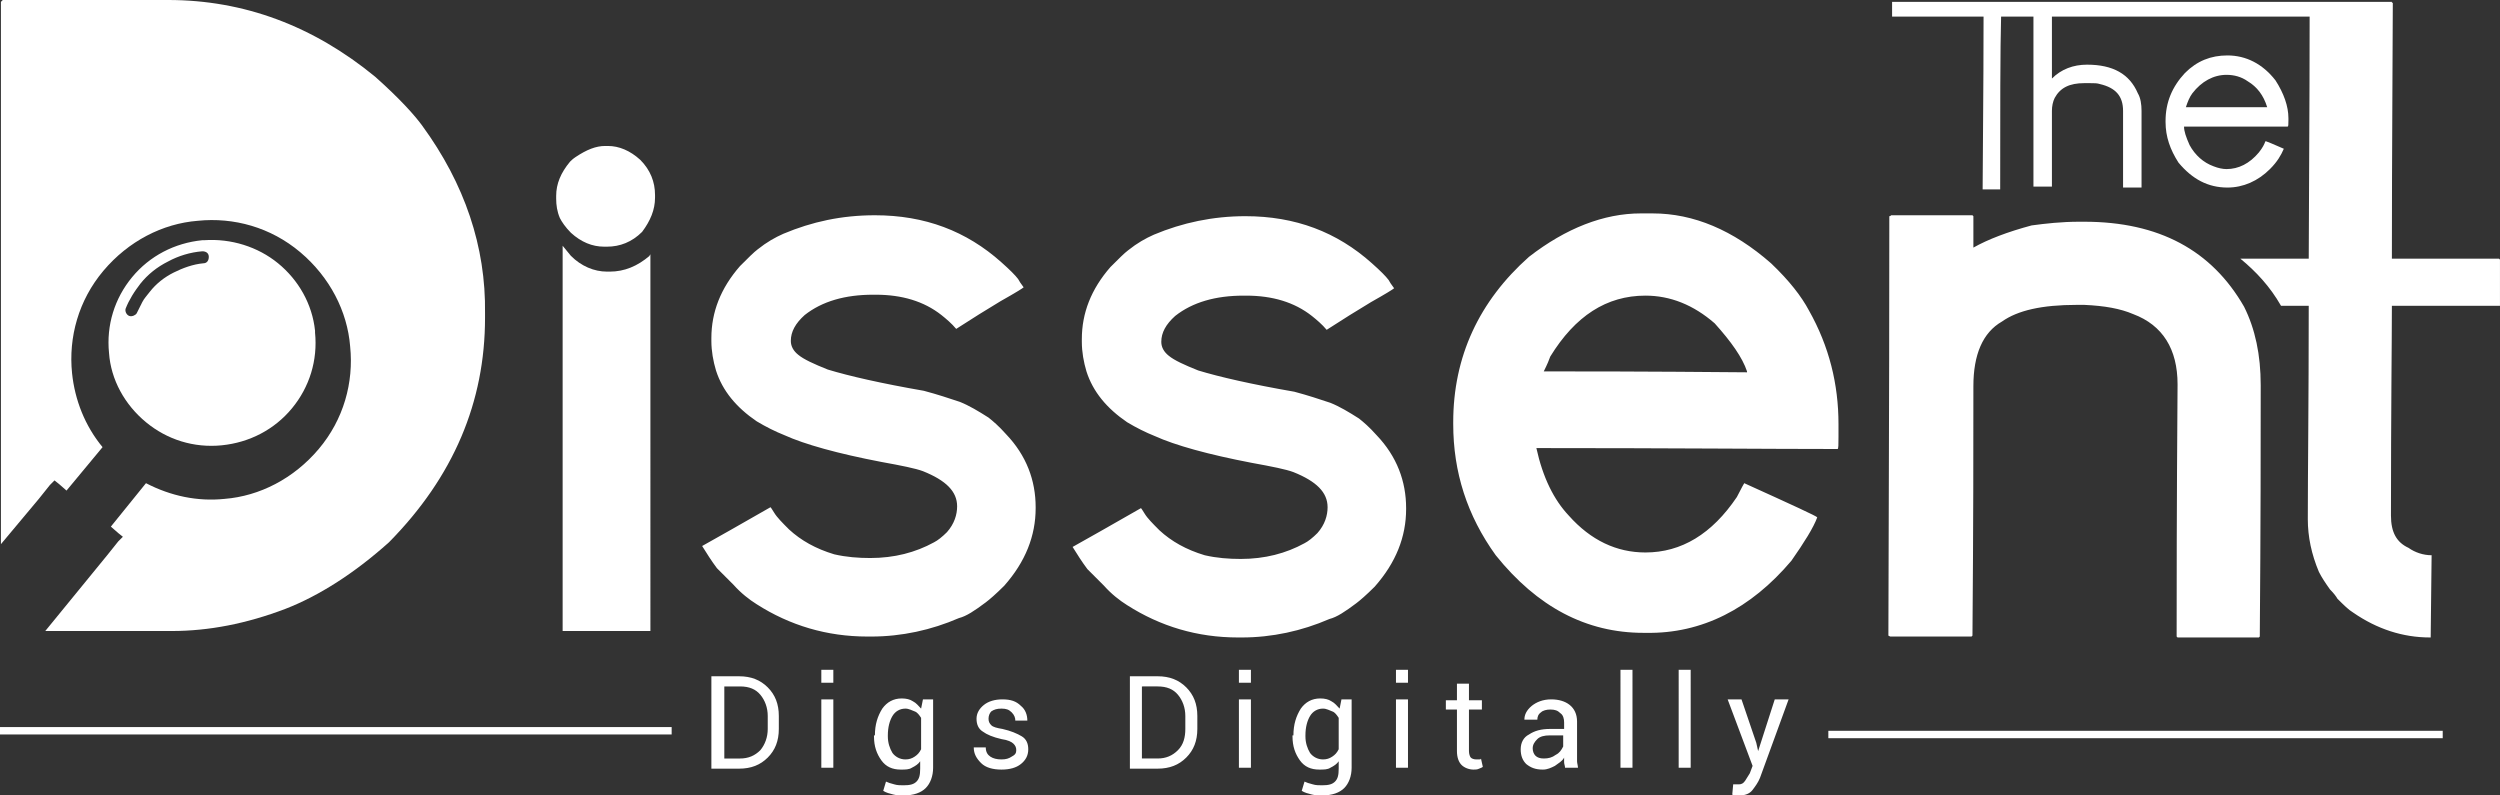 <svg xmlns="http://www.w3.org/2000/svg" xml:space="preserve" id="Layer_1" x="0" y="0" version="1.1" viewBox="0 0 270.6 86.1"><rect x="0" y="0" width="270.6" height="86.1" fill="#333333" stroke="none"/><style>.st0{fill:#fff}</style><path d="M94.7 23.3c5.4 0 9.9 1.7 13.7 5.1q1.35 1.2 1.8 1.8.15.3.6.9c-.1.1-.9.6-2.5 1.5q-2.25 1.35-4.8 3c-.5-.6-1.1-1.1-1.6-1.5-1.9-1.5-4.3-2.2-7.1-2.2h-.3c-3 0-5.5.7-7.4 2.2-1 .9-1.5 1.8-1.5 2.8 0 .6.3 1.1.8 1.5.6.5 1.7 1 3.2 1.6 2.3.7 5.8 1.5 10.4 2.3 1.5.4 2.7.8 3.9 1.2 1 .4 2 1 3.1 1.7.5.4 1.1.9 1.9 1.8 2.2 2.3 3.2 5 3.2 7.9v.1c0 3-1.1 5.8-3.4 8.4-.9.9-1.6 1.5-2 1.8-1.2.9-2.1 1.5-2.9 1.7-3 1.3-6.2 2-9.5 2h-.4c-4.4 0-8.4-1.2-12-3.5-.8-.5-1.7-1.2-2.5-2.1l-1.8-1.8c-.6-.8-1.1-1.6-1.6-2.4 1.6-.9 4.1-2.3 7.4-4.2.1.1.2.3.4.6.3.5.9 1.1 1.6 1.8 1.3 1.2 2.9 2.1 4.9 2.7 1.3.3 2.6.4 3.9.4 2.6 0 4.9-.6 6.9-1.7.4-.2.9-.6 1.4-1.1.8-.9 1.1-1.9 1.1-2.8 0-1.6-1.2-2.8-3.7-3.8-.8-.3-2.3-.6-4.5-1-4.7-.9-8.3-1.9-10.5-2.9q-1.5-.6-3-1.5c-2.2-1.5-3.7-3.3-4.4-5.5-.3-1-.5-2.1-.5-3.2v-.3c0-2.8 1-5.4 3.1-7.8.9-.9 1.5-1.5 1.9-1.8 1-.8 1.9-1.3 2.8-1.7 3.1-1.3 6.3-2 9.9-2m40.1.1c5.4 0 9.9 1.7 13.7 5.1q1.35 1.2 1.8 1.8.15.3.6.9c-.1.1-.9.6-2.5 1.5q-2.25 1.35-4.8 3c-.5-.6-1.1-1.1-1.6-1.5-1.9-1.5-4.3-2.2-7.1-2.2h-.3c-3 0-5.5.7-7.4 2.2-1 .9-1.5 1.8-1.5 2.8 0 .6.3 1.1.8 1.5.6.5 1.7 1 3.2 1.6 2.3.7 5.8 1.5 10.4 2.3 1.5.4 2.7.8 3.9 1.2 1 .4 2 1 3.1 1.7.5.4 1.1.9 1.9 1.8 2.2 2.3 3.2 5 3.2 7.9v.1c0 3-1.1 5.8-3.4 8.4-.9.9-1.6 1.5-2 1.8-1.2.9-2.1 1.5-2.9 1.7-3 1.3-6.2 2-9.5 2h-.4c-4.4 0-8.4-1.2-12-3.5-.8-.5-1.7-1.2-2.5-2.1l-1.8-1.8c-.6-.8-1.1-1.6-1.6-2.4 1.6-.9 4.1-2.3 7.4-4.2.1.1.2.3.4.6.3.5.9 1.1 1.6 1.8 1.3 1.2 2.9 2.1 4.9 2.7 1.3.3 2.6.4 3.9.4 2.6 0 4.9-.6 6.9-1.7.4-.2.9-.6 1.4-1.1.8-.9 1.1-1.9 1.1-2.8 0-1.6-1.2-2.8-3.7-3.8-.8-.3-2.3-.6-4.5-1-4.7-.9-8.3-1.9-10.5-2.9q-1.5-.6-3-1.5c-2.2-1.5-3.7-3.3-4.4-5.5-.3-1-.5-2.1-.5-3.2v-.3c0-2.8 1-5.4 3.1-7.8.9-.9 1.5-1.5 1.9-1.8 1-.8 1.9-1.3 2.8-1.7 3.1-1.3 6.4-2 9.9-2m42.8-.3h1.3c4.4 0 8.7 1.8 12.8 5.4 2 1.9 3.3 3.6 4.1 5.1 2.2 3.9 3.2 8 3.2 12.3v1.4c0 .8 0 1.3-.1 1.3-7.3 0-18.1-.1-32.6-.1.7 3.2 1.9 5.6 3.5 7.3 2.4 2.7 5.2 4 8.3 4q5.85 0 9.9-6c.5-1 .8-1.5.8-1.5 5.3 2.4 7.9 3.6 7.9 3.7-.4 1.1-1.4 2.7-2.8 4.7-4.4 5.2-9.7 7.9-15.7 7.8h-.3c-6.2 0-11.5-2.8-16-8.4-3.1-4.3-4.6-9-4.6-14.2v-.2c0-7.1 2.8-13.1 8.2-17.9 4-3.1 8.1-4.7 12.1-4.7m-10.5 17.1c3.7 0 11 0 22 .1v-.1c-.5-1.5-1.7-3.2-3.5-5.2q-3.45-3-7.5-3c-4.2 0-7.6 2.2-10.3 6.6-.1.3-.3.8-.7 1.6m96.1 19.9c-.9 0-1.8-.3-2.5-.8-1.3-.6-1.9-1.7-1.9-3.5 0-11.3.1-18.9.1-22.7h11.7v-5l-.1-.1h-11.6c0-11.8.1-23.7.1-27.7h-9c0 11.8-.1 23.7-.1 27.7h-7.4c1.7 1.4 3.2 3 4.4 5.1h3c0 10.3-.1 18-.1 23.1q0 2.85 1.2 5.7c.3.6.7 1.2 1.2 1.9.4.4.7.8.8 1 .7.7 1.2 1.2 1.7 1.5 2.6 1.8 5.4 2.7 8.3 2.7h.1zM225.1 24h.5c8.1 0 13.8 3.1 17.3 9.2 1.2 2.4 1.8 5.2 1.8 8.5 0 6 0 15.1-.1 27.2l-.1.1h-8.8l-.1-.1c0-4.6 0-13.7.1-27.3 0-3.8-1.6-6.4-4.8-7.6-1.4-.6-3.1-.9-5.3-1h-.8c-3.8 0-6.4.6-8.1 1.8-2.1 1.2-3.1 3.6-3.1 7 0 6 0 15-.1 27l-.1.1h-8.8l-.2-.1c0-7.4.1-23.2.1-45.4.1 0 .1 0 .2-.1h8.8l.1.1v3.4q2.4-1.35 6.3-2.4c1.5-.2 3.2-.4 5.2-.4" class="st0"/><path d="M250.6 1.8h-45.8V.2h54.1v1.6zM241.1 6c-1.8 0-3.3.6-4.6 1.9-1.4 1.5-2.1 3.2-2.1 5.2v.1c0 1.6.5 3 1.4 4.4 1.5 1.8 3.2 2.7 5.3 2.7 1.7 0 3.3-.7 4.6-2 .8-.8 1.2-1.5 1.5-2.2-.5-.2-1.1-.5-1.9-.8h-.1c-.1.3-.3.7-.7 1.2-1 1.2-2.2 1.8-3.5 1.8-.4 0-.9-.1-1.4-.3-1.1-.4-2-1.2-2.6-2.3-.4-.9-.6-1.5-.6-2h11.2c.1 0 .1-.2.1-.7v-.2c0-1.3-.5-2.7-1.4-4.1-1.4-1.8-3.2-2.7-5.2-2.7m-4.5 5.6c.2-.6.4-1.1.7-1.5 1-1.3 2.3-2 3.7-2 .8 0 1.6.2 2.3.7 1 .6 1.7 1.5 2.1 2.8z" class="st0"/><path d="M220.1 20.2h2V12c0-.5.1-1 .3-1.4.6-1.1 1.6-1.6 3.2-1.6h.6c.5 0 .8 0 1.1.1 1.7.4 2.5 1.3 2.5 2.9v8.3h2V12c0-.7-.1-1.4-.4-1.9-.9-2.1-2.7-3.1-5.5-3.1-1.5 0-2.8.5-3.8 1.5V1.7h-2zm-5.5.3h1.9c0-8.1 0-15.4.1-18.8h-1.9c0 8.4-.1 15.8-.1 18.8M15.8 45.7c2.3 1.9 5.2 2.8 8.2 2.5s5.7-1.7 7.6-4 2.8-5.2 2.5-8.2v-.2c-.3-2.9-1.8-5.5-4-7.3s-5.1-2.7-8-2.5h-.2c-3 .3-5.7 1.7-7.6 4s-2.8 5.2-2.5 8.2c.2 2.9 1.7 5.6 4 7.5M14 34.2c-.3-.1-.5-.5-.4-.8.2-.5.4-.9.7-1.4s.6-.9.9-1.3q1.2-1.5 3-2.4c1.1-.6 2.4-1 3.7-1.1.4 0 .7.2.7.6s-.2.7-.6.7c-1.1.1-2.2.5-3.2 1s-1.9 1.2-2.6 2.1c-.3.4-.6.7-.8 1.1l-.6 1.2c-.1.2-.5.4-.8.3" class="st0"/><path d="M45.7 13.6c-.8-1.1-2.4-2.9-5.1-5.3C33.9 2.8 26.4 0 18.2 0H.3L.1.2v58.7L4.2 54l1.2-1.5.5-.5.5.4.8.7 3.9-4.7c-1.9-2.3-3-5.1-3.3-8-.4-3.9.7-7.9 3.4-11.1s6.4-5.1 10.2-5.4c3.9-.4 7.9.7 11.1 3.4s5.1 6.4 5.4 10.2c.4 3.9-.7 7.9-3.4 11.1s-6.4 5.1-10.2 5.4c-2.9.3-5.8-.3-8.5-1.7L12 57l.8.7.5.4-.5.5-1.2 1.5-6.7 8.2h13.7q6 0 12.3-2.4c3.6-1.4 7.4-3.8 11.2-7.2 7-7.1 10.4-15.2 10.4-24.3v-.5c.1-7.2-2.2-14-6.8-20.3M77 83.1v-9.9h3c1.3 0 2.3.4 3.1 1.2s1.2 1.8 1.2 3.1v1.4c0 1.3-.4 2.3-1.2 3.1s-1.8 1.2-3.1 1.2h-3zm1.4-8.8v7.8h1.7c.9 0 1.6-.3 2.2-.9.5-.6.8-1.4.8-2.3v-1.4c0-.9-.3-1.7-.8-2.3s-1.2-.9-2.2-.9zm11.8-.4h-1.3v-1.4h1.3zm0 9.2h-1.3v-7.4h1.3zm4.5-3.5c0-1.2.3-2.1.8-2.9.5-.7 1.2-1.1 2.1-1.1q.75 0 1.2.3c.4.2.6.5.9.8l.2-1h1.1v7.4c0 .9-.3 1.7-.8 2.2s-1.3.8-2.4.8c-.4 0-.7 0-1.1-.1s-.8-.2-1.1-.4l.3-1q.3.15.9.3c.3.1.7.1 1 .1.7 0 1.1-.1 1.4-.4s.4-.7.4-1.4v-.8c-.2.3-.5.5-.9.7-.3.2-.7.2-1.2.2-.9 0-1.6-.3-2.1-1s-.8-1.5-.8-2.6v-.1zm1.4.1c0 .7.2 1.3.5 1.8.3.4.8.7 1.4.7.4 0 .7-.1 1-.3s.5-.4.7-.8v-3.4c-.2-.3-.4-.6-.7-.7s-.6-.3-1-.3c-.6 0-1.1.3-1.4.8s-.5 1.2-.5 2.1zm13.9 1.5c0-.3-.1-.5-.3-.7s-.6-.4-1.3-.5c-.9-.2-1.6-.5-2-.8-.5-.3-.7-.8-.7-1.4s.3-1.1.8-1.5 1.2-.6 2-.6c.9 0 1.5.2 2 .7.5.4.7 1 .7 1.6h-1.3c0-.3-.1-.6-.4-.9s-.6-.4-1.1-.4-.8.1-1.1.3c-.2.2-.3.5-.3.8s.1.5.3.7.6.3 1.2.4c.9.2 1.6.5 2.1.8s.7.8.7 1.4c0 .7-.3 1.2-.8 1.6q-.75.6-2.1.6c-.9 0-1.7-.2-2.2-.7s-.8-1-.8-1.7h1.3c0 .5.2.8.5 1q.45.3 1.2.3c.5 0 .8-.1 1.1-.3.4-.2.5-.4.5-.7m12.3 1.9v-9.9h3c1.3 0 2.3.4 3.1 1.2s1.2 1.8 1.2 3.1v1.4c0 1.3-.4 2.3-1.2 3.1s-1.8 1.2-3.1 1.2h-3zm1.3-8.8v7.8h1.7c.9 0 1.6-.3 2.2-.9s.8-1.4.8-2.3v-1.4c0-.9-.3-1.7-.8-2.3s-1.2-.9-2.2-.9zm11.8-.4h-1.3v-1.4h1.3zm0 9.2h-1.3v-7.4h1.3zm4.6-3.5c0-1.2.3-2.1.8-2.9.5-.7 1.2-1.1 2.1-1.1q.75 0 1.2.3c.4.2.6.5.9.8l.2-1h1.1v7.4c0 .9-.3 1.7-.8 2.2s-1.3.8-2.4.8c-.4 0-.7 0-1.1-.1s-.8-.2-1.1-.4l.3-1q.3.15.9.3c.3.1.7.1 1 .1.7 0 1.1-.1 1.4-.4s.4-.7.4-1.4v-.8c-.2.3-.5.5-.9.7-.3.2-.7.2-1.2.2-.9 0-1.6-.3-2.1-1s-.8-1.5-.8-2.6v-.1zm1.3.1c0 .7.2 1.3.5 1.8.3.4.8.7 1.4.7.4 0 .7-.1 1-.3s.5-.4.7-.8v-3.4c-.2-.3-.4-.6-.7-.7s-.6-.3-1-.3c-.6 0-1.1.3-1.4.8s-.5 1.2-.5 2.1zm11.1-5.8h-1.3v-1.4h1.3zm0 9.2h-1.3v-7.4h1.3zM159 74v1.8h1.4v1H159v4.5c0 .3.1.6.2.7s.3.2.6.2h.3c.1 0 .2 0 .2-.1l.2.9c-.1.1-.2.1-.4.2s-.4.1-.6.1c-.5 0-1-.2-1.3-.5s-.5-.8-.5-1.5v-4.5h-1.2v-1h1.2V74zm10.4 9.1c0-.2-.1-.4-.1-.6V82c-.2.4-.6.6-1 .9-.4.2-.8.4-1.3.4-.8 0-1.3-.2-1.8-.6-.4-.4-.6-.9-.6-1.6s.3-1.3.9-1.6c.6-.4 1.3-.6 2.3-.6h1.5v-.7c0-.4-.1-.8-.4-1-.3-.3-.6-.4-1.1-.4-.4 0-.8.1-1 .3-.3.2-.4.5-.4.8H165c0-.5.2-1 .8-1.5.5-.4 1.2-.7 2.1-.7.8 0 1.5.2 2 .6s.8 1 .8 1.8v4.3c0 .2.1.5.1.7zm-2.3-1c.5 0 .9-.1 1.3-.4.4-.2.6-.5.8-.9v-1.2h-1.5c-.5 0-1 .1-1.3.4s-.5.6-.5 1c0 .3.1.6.3.8q.3.3.9.3m9.6 1h-1.3V72.5h1.3zm6.3 0h-1.3V72.5h1.3zm7.1-2.7.2.9 1.8-5.6h1.5l-3.1 8.5c-.2.5-.5.9-.8 1.3s-.8.6-1.4.6h-.4c-.2 0-.3 0-.4-.1l.1-1.1h.6c.3 0 .5-.1.7-.4s.3-.5.5-.8l.3-.8-2.7-7.2h1.5zM72.7 79.1H0m0-.4h72.7v.8H0zm264.4.8h-66.5m0-.4h66.5v.8h-66.5zM65.5 15.8h.3c1.2 0 2.4.5 3.5 1.5 1.1 1.1 1.6 2.4 1.6 3.8v.3c0 1.3-.5 2.5-1.4 3.7-1.1 1.1-2.4 1.6-3.8 1.6h-.3q-1.95 0-3.6-1.5c-.6-.6-1-1.2-1.2-1.6-.3-.7-.4-1.4-.4-2.1v-.3c0-1.3.5-2.5 1.5-3.7.1-.1.3-.3.6-.5 1.2-.8 2.2-1.2 3.2-1.2m.5 13.6h-.3c-1.4 0-2.8-.6-3.9-1.7-.3-.4-.6-.7-.9-1.1v41.7h9.5V27.5c0 .1-.1.1-.1.2-1.3 1.1-2.7 1.7-4.3 1.7" class="st0"/></svg>